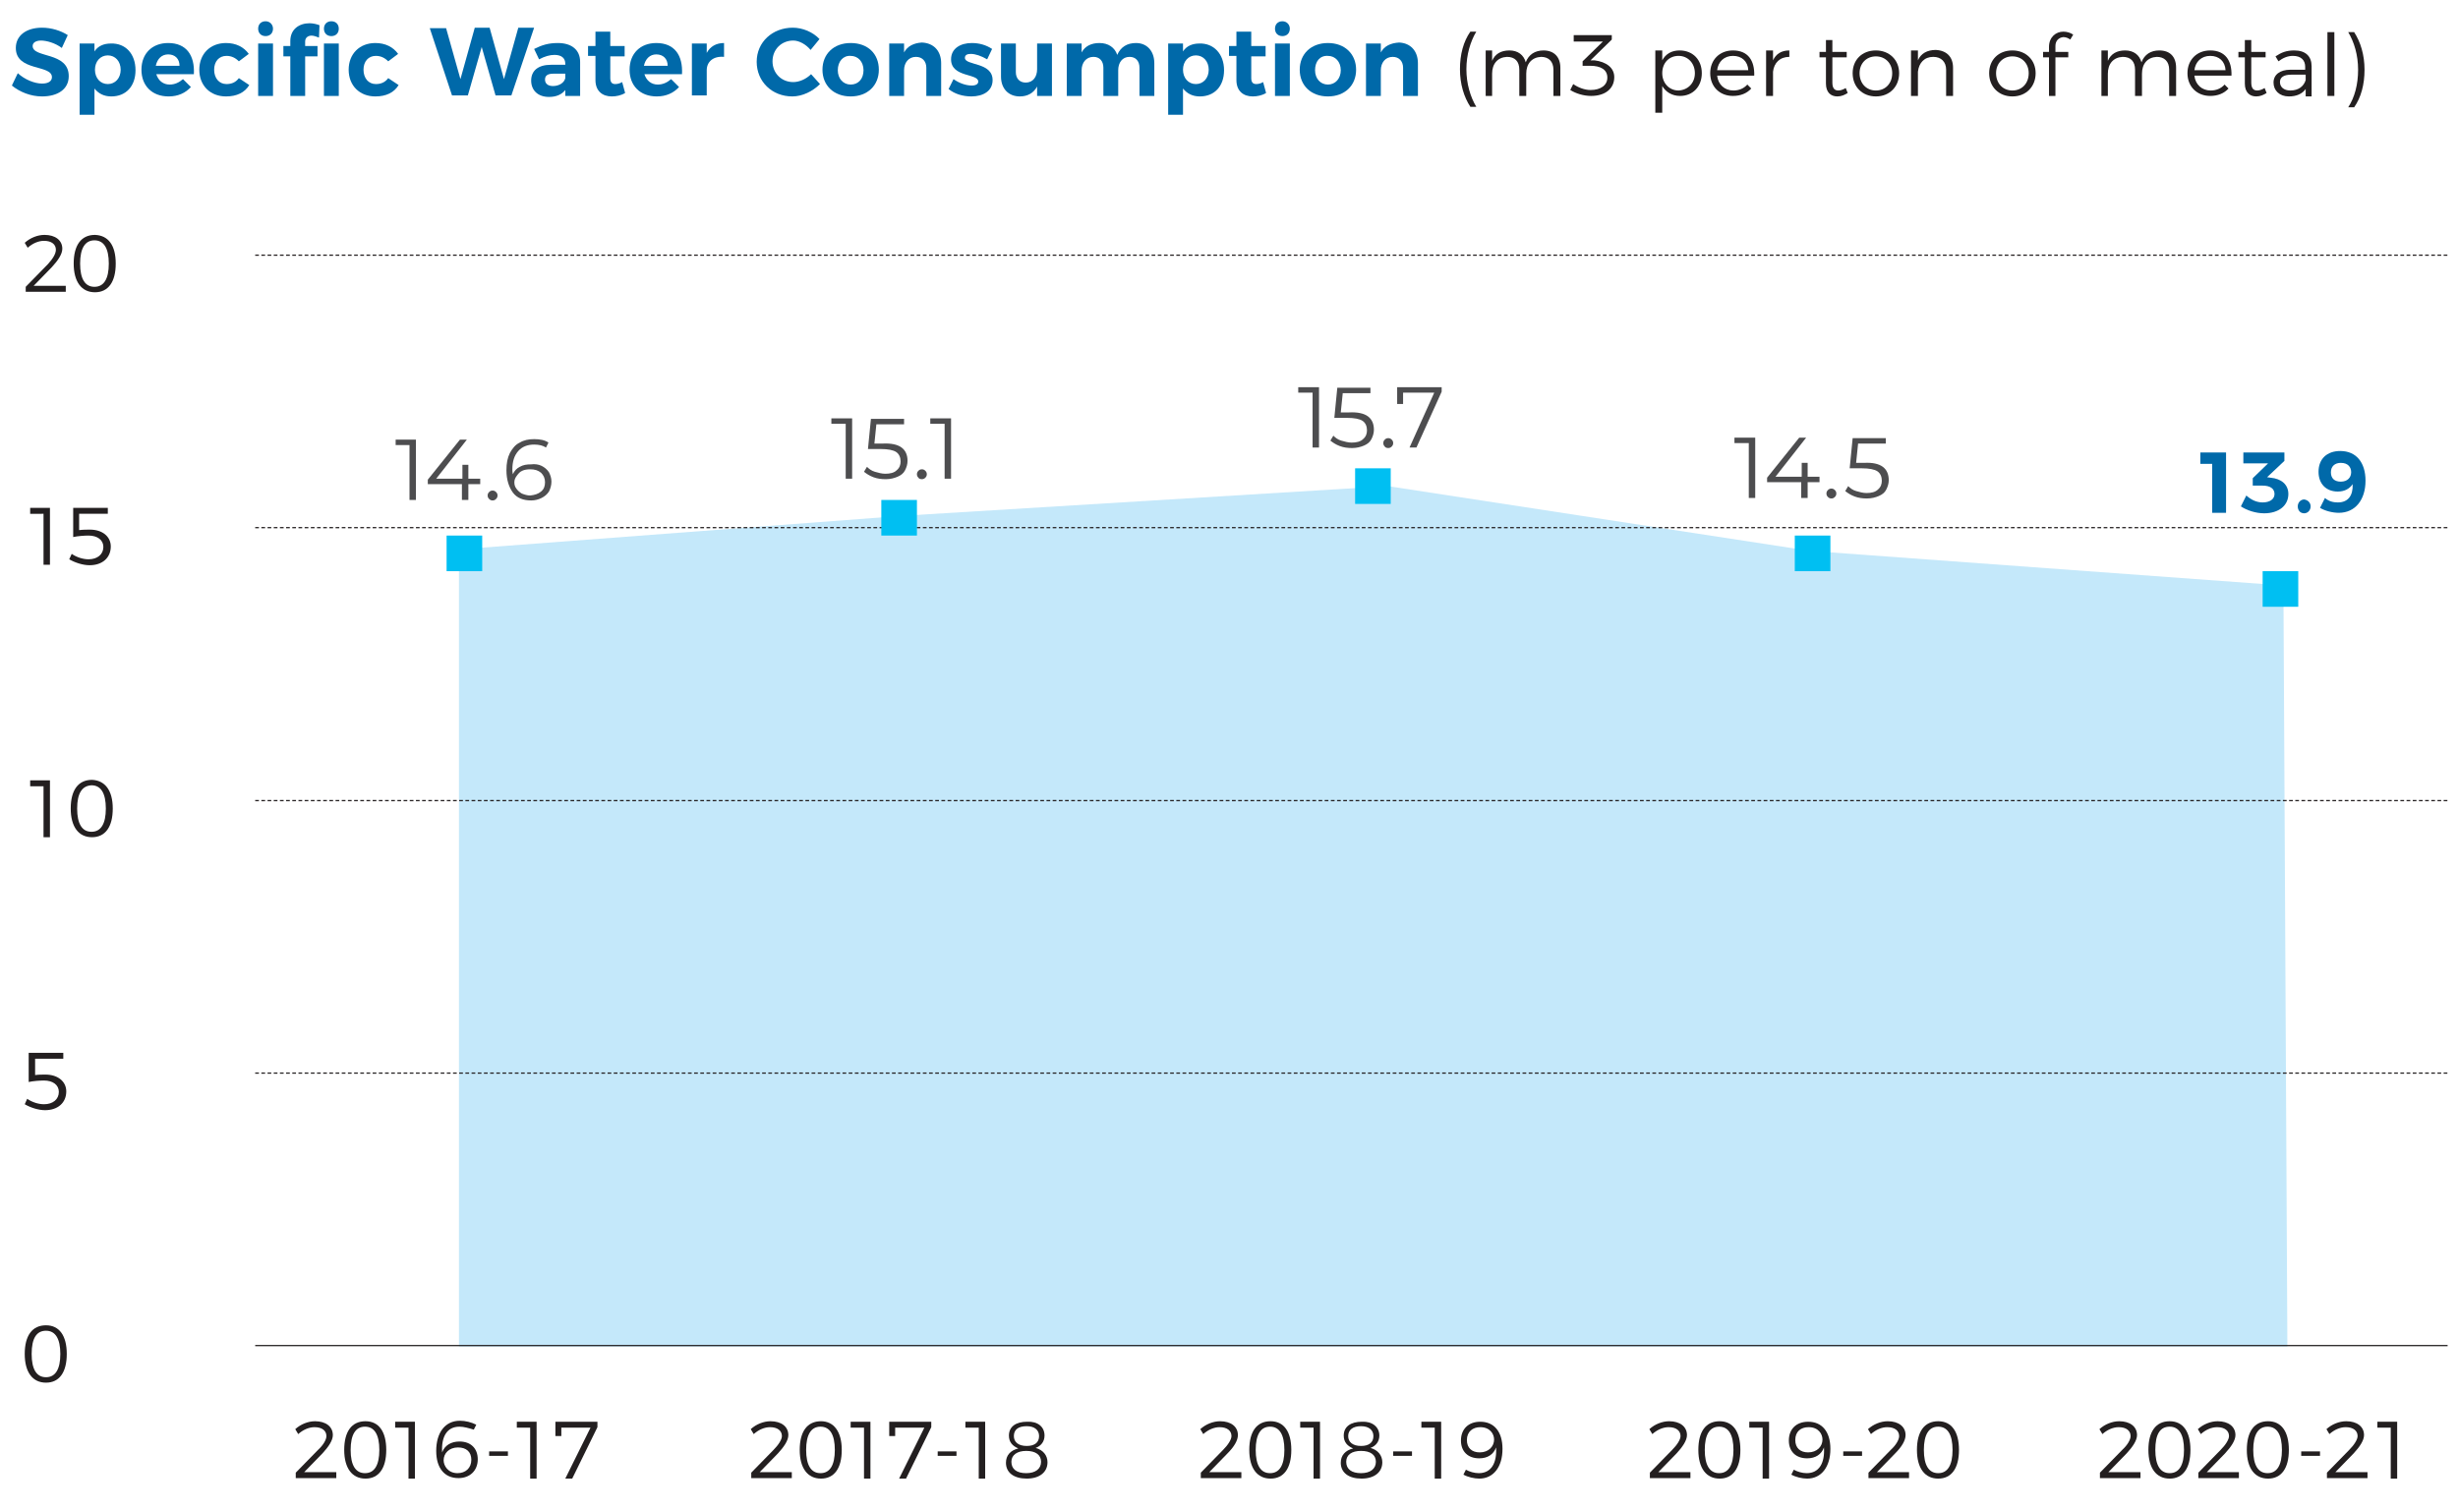 <?xml version="1.0" encoding="utf-8"?>
<!-- Generator: Adobe Illustrator 24.0.1, SVG Export Plug-In . SVG Version: 6.00 Build 0)  -->
<svg version="1.1" id="Layer_1" xmlns="http://www.w3.org/2000/svg" xmlns:xlink="http://www.w3.org/1999/xlink" x="0px" y="0px"
	 viewBox="0 0 497 305.8" style="enable-background:new 0 0 497 305.8;" xml:space="preserve">
<style type="text/css">
	.st0{fill:#C4E8FA;}
	.st1{fill:#0069A9;}
	.st2{fill:#231F20;}
	.st3{fill:none;stroke:#231F20;stroke-width:0.25;}
	.st4{fill:none;stroke:#231F20;stroke-width:0.25;stroke-dasharray:0.75,0.5;}
	.st5{fill:#00BFF2;}
	.st6{fill:#4D4D4F;}
</style>
<g>
	<polygon class="st0" points="92.8,272.3 92.8,111.1 182.5,104.3 280.6,98.3 366,111.4 461.7,118.4 462.5,272.3 	"/>
	<g>
		<path class="st1" d="M8.3,8.2c-1,0-1.7,0.4-1.7,1.1c0,2.5,7.3,1.1,7.3,6.1c0,2.7-2.3,4.1-5.4,4.1c-2.3,0-4.5-0.9-6.1-2.2l1.2-2.5
			c1.4,1.3,3.4,2.1,4.9,2.1c1.3,0,2-0.5,2-1.3c0-2.6-7.3-1.1-7.3-5.9c0-2.5,2.1-4.1,5.3-4.1c1.9,0,3.8,0.6,5.2,1.5l-1.2,2.6
			C11.2,8.7,9.4,8.2,8.3,8.2z"/>
		<path class="st1" d="M27.4,14.2c0,3.2-1.9,5.3-4.9,5.3c-1.5,0-2.6-0.6-3.4-1.6v5.3h-3V8.8h3v1.6c0.7-1.1,1.9-1.6,3.3-1.6
			C25.4,8.7,27.4,10.9,27.4,14.2z M24.4,14.1c0-1.7-1.1-2.9-2.6-2.9s-2.6,1.2-2.6,2.9c0,1.7,1.1,2.9,2.6,2.9S24.4,15.8,24.4,14.1z"
			/>
		<path class="st1" d="M39.2,15h-7.6c0.4,1.3,1.4,2.1,2.7,2.1c1,0,1.9-0.4,2.7-1.1l1.6,1.6c-1.1,1.2-2.6,1.9-4.5,1.9
			c-3.4,0-5.5-2.2-5.5-5.4c0-3.3,2.2-5.4,5.4-5.4C37.7,8.7,39.4,11.2,39.2,15z M36.3,13.3c0-1.4-0.9-2.3-2.3-2.3
			c-1.3,0-2.2,0.9-2.5,2.3H36.3z"/>
		<path class="st1" d="M45.8,11.3c-1.5,0-2.5,1.1-2.5,2.8c0,1.7,1,2.9,2.5,2.9c1.1,0,1.9-0.4,2.5-1.2l2.1,1.4
			c-0.9,1.5-2.5,2.3-4.7,2.3c-3.2,0-5.4-2.2-5.4-5.4c0-3.2,2.2-5.4,5.4-5.4c2,0,3.6,0.8,4.6,2.2l-2,1.5
			C47.6,11.7,46.8,11.3,45.8,11.3z"/>
		<path class="st1" d="M55.2,8.8v10.6h-3V8.8H55.2z M55.2,5.8c0,0.9-0.6,1.5-1.5,1.5c-0.9,0-1.5-0.6-1.5-1.5c0-0.9,0.6-1.5,1.5-1.5
			C54.6,4.3,55.2,5,55.2,5.8z"/>
		<path class="st1" d="M62.6,4.7c0.7,0,1.5,0.2,2,0.4l-0.1,2.5C64,7.4,63.4,7.2,63,7.2c-0.7,0-1.3,0.4-1.3,1.2v0.9h2.5v2.1h-2.5v8
			h-3v-8h-1.4V9.3h1.4v-1C58.7,5.9,60.5,4.7,62.6,4.7z M68.5,8.8v10.6h-3V8.8H68.5z M65.5,5.8c0-0.9,0.6-1.5,1.5-1.5
			s1.5,0.6,1.5,1.5c0,0.9-0.6,1.5-1.5,1.5S65.5,6.7,65.5,5.8z"/>
		<path class="st1" d="M76,11.3c-1.5,0-2.5,1.1-2.5,2.8c0,1.7,1,2.9,2.5,2.9c1.1,0,1.9-0.4,2.5-1.2l2.1,1.4
			c-0.9,1.5-2.5,2.3-4.7,2.3c-3.2,0-5.4-2.2-5.4-5.4c0-3.2,2.2-5.4,5.4-5.4c2,0,3.6,0.8,4.6,2.2l-2,1.5C77.8,11.7,77,11.3,76,11.3z"
			/>
		<path class="st1" d="M90.2,5.7L93.1,16l2.9-10.4h3l2.9,10.4l2.9-10.4h3.2l-4.6,13.7h-3.2l-2.8-9.8l-2.8,9.8h-3.2L86.9,5.7H90.2z"
			/>
		<path class="st1" d="M114.3,19.4v-1.2c-0.7,0.9-1.8,1.4-3.3,1.4c-2.3,0-3.6-1.4-3.6-3.3c0-2,1.4-3.2,4-3.2h2.9v-0.2
			c0-1.1-0.7-1.8-2.2-1.8c-0.9,0-2,0.3-3.1,0.9L108,9.9c1.6-0.8,2.9-1.2,4.8-1.2c2.8,0,4.5,1.4,4.5,3.8l0,6.9H114.3z M114.3,15.8
			v-0.9h-2.4c-1.2,0-1.7,0.4-1.7,1.2c0,0.8,0.6,1.3,1.6,1.3C113.1,17.4,114.1,16.7,114.3,15.8z"/>
		<path class="st1" d="M126.4,18.8c-0.8,0.5-1.8,0.7-2.7,0.7c-1.9,0-3.3-1.1-3.3-3.3v-4.9h-1.5V9.3h1.5V6.4h3v2.9h2.9v2.1h-2.9v4.4
			c0,0.9,0.4,1.2,1,1.2c0.4,0,0.9-0.1,1.4-0.4L126.4,18.8z"/>
		<path class="st1" d="M137.9,15h-7.6c0.4,1.3,1.4,2.1,2.7,2.1c1,0,1.9-0.4,2.7-1.1l1.6,1.6c-1.1,1.2-2.6,1.9-4.5,1.9
			c-3.4,0-5.5-2.2-5.5-5.4c0-3.3,2.2-5.4,5.4-5.4C136.4,8.7,138.1,11.2,137.9,15z M135,13.3c0-1.4-0.9-2.3-2.3-2.3
			c-1.3,0-2.2,0.9-2.5,2.3H135z"/>
		<path class="st1" d="M146.4,8.7v2.8c-2.2-0.2-3.5,1-3.5,2.7v5.1h-3V8.8h3v1.9C143.6,9.4,144.8,8.7,146.4,8.7z"/>
		<path class="st1" d="M160.4,8.2c-2.4,0-4.2,1.8-4.2,4.2s1.8,4.2,4.2,4.2c1.2,0,2.6-0.6,3.6-1.6l1.8,2c-1.5,1.5-3.6,2.5-5.6,2.5
			c-4.1,0-7.2-3-7.2-7c0-4,3.2-6.9,7.3-6.9c2,0,4.1,0.9,5.4,2.3l-1.8,2.2C163,9,161.6,8.2,160.4,8.2z"/>
		<path class="st1" d="M177.7,14.1c0,3.2-2.3,5.4-5.7,5.4c-3.4,0-5.7-2.2-5.7-5.4c0-3.2,2.3-5.4,5.7-5.4
			C175.5,8.7,177.7,10.9,177.7,14.1z M169.4,14.2c0,1.7,1.1,2.9,2.6,2.9c1.6,0,2.6-1.2,2.6-2.9c0-1.7-1.1-2.9-2.6-2.9
			C170.5,11.2,169.4,12.4,169.4,14.2z"/>
		<path class="st1" d="M190.3,12.8v6.6h-3v-5.7c0-1.3-0.8-2.2-2.1-2.2c-1.5,0-2.4,1.2-2.4,2.7v5.2h-3V8.8h3v1.8c0.7-1.3,2-1.9,3.6-2
			C188.8,8.7,190.3,10.3,190.3,12.8z"/>
		<path class="st1" d="M196.3,10.9c-0.7,0-1.2,0.2-1.2,0.8c0,1.6,5.6,0.8,5.6,4.5c0,2.2-1.9,3.3-4.3,3.3c-1.7,0-3.4-0.5-4.6-1.5l1-2
			c1.1,0.8,2.5,1.3,3.7,1.3c0.8,0,1.3-0.3,1.3-0.8c0-1.7-5.5-0.8-5.5-4.5c0-2.2,1.9-3.3,4.2-3.3c1.5,0,2.9,0.4,4.1,1.2l-1,2.1
			C198.4,11.3,197.2,10.9,196.3,10.9z"/>
		<path class="st1" d="M212.7,8.8v10.6h-3v-1.9c-0.7,1.3-1.9,2-3.5,2c-2.3,0-3.8-1.6-3.8-4V8.8h3v5.8c0,1.3,0.8,2.1,2,2.1
			c1.5,0,2.3-1.2,2.3-2.7V8.8H212.7z"/>
		<path class="st1" d="M233.4,12.8v6.6h-3v-5.7c0-1.4-0.8-2.2-2-2.2c-1.5,0-2.3,1.2-2.3,2.7v5.2h-3v-5.7c0-1.4-0.8-2.2-2-2.2
			c-1.5,0-2.4,1.2-2.4,2.7v5.2h-3V8.8h3v1.8c0.7-1.3,2-1.9,3.6-1.9c1.8,0,3.1,0.9,3.6,2.4c0.7-1.6,2-2.4,3.8-2.4
			C231.9,8.7,233.4,10.3,233.4,12.8z"/>
		<path class="st1" d="M247.5,14.2c0,3.2-1.9,5.3-4.9,5.3c-1.5,0-2.6-0.6-3.4-1.6v5.3h-3V8.8h3v1.6c0.7-1.1,1.9-1.6,3.3-1.6
			C245.4,8.7,247.5,10.9,247.5,14.2z M244.4,14.1c0-1.7-1.1-2.9-2.6-2.9s-2.6,1.2-2.6,2.9c0,1.7,1.1,2.9,2.6,2.9
			S244.4,15.8,244.4,14.1z"/>
		<path class="st1" d="M256,18.8c-0.8,0.5-1.8,0.7-2.7,0.7c-1.9,0-3.3-1.1-3.3-3.3v-4.9h-1.5V9.3h1.5V6.4h3v2.9h2.9v2.1h-2.9v4.4
			c0,0.9,0.4,1.2,1,1.2c0.4,0,0.9-0.1,1.4-0.4L256,18.8z"/>
		<path class="st1" d="M260.8,8.8v10.6h-3V8.8H260.8z M260.8,5.8c0,0.9-0.6,1.5-1.5,1.5s-1.5-0.6-1.5-1.5c0-0.9,0.6-1.5,1.5-1.5
			S260.8,5,260.8,5.8z"/>
		<path class="st1" d="M274.2,14.1c0,3.2-2.3,5.4-5.7,5.4c-3.4,0-5.7-2.2-5.7-5.4c0-3.2,2.3-5.4,5.7-5.4
			C271.9,8.7,274.2,10.9,274.2,14.1z M265.9,14.2c0,1.7,1.1,2.9,2.6,2.9c1.5,0,2.6-1.2,2.6-2.9c0-1.7-1.1-2.9-2.6-2.9
			C266.9,11.2,265.9,12.4,265.9,14.2z"/>
		<path class="st1" d="M286.7,12.8v6.6h-3v-5.7c0-1.3-0.8-2.2-2.1-2.2c-1.5,0-2.4,1.2-2.4,2.7v5.2h-3V8.8h3v1.8c0.7-1.3,2-1.9,3.7-2
			C285.2,8.7,286.7,10.3,286.7,12.8z"/>
	</g>
	<g>
		<path class="st2" d="M296.5,14c0,2.9,0.8,5.6,2,7.6h-1.2c-1.3-2-2.1-4.6-2.1-7.6s0.7-5.6,2.1-7.6h1.2
			C297.3,8.4,296.5,11.1,296.5,14z"/>
		<path class="st2" d="M315.5,13.7v5.7h-1.4v-5.3c0-1.7-1-2.6-2.5-2.6c-1.9,0.1-3,1.4-3,3.4v4.5h-1.4v-5.3c0-1.7-0.9-2.6-2.5-2.6
			c-1.9,0.1-3,1.4-3,3.4v4.5h-1.3v-9.2h1.3v2.1c0.6-1.4,1.8-2.1,3.5-2.1c1.7,0,2.9,0.9,3.3,2.4c0.6-1.6,1.9-2.4,3.6-2.4
			C314.2,10.2,315.5,11.5,315.5,13.7z"/>
		<path class="st2" d="M326.4,15.6c0,2.3-1.8,3.8-4.7,3.8c-1.5,0-3.1-0.5-4.2-1.2l0.6-1.2c1,0.7,2.3,1.2,3.5,1.2
			c2.1,0,3.4-1,3.4-2.5c0-1.6-1.3-2.4-3.5-2.4H320v-0.9l4.1-4h-5.9l0-1.3h7.7v0.9l-4.3,4.2l0.8,0C324.8,12.5,326.4,13.7,326.4,15.6z
			"/>
		<path class="st2" d="M344.1,14.8c0,2.7-1.8,4.6-4.4,4.6c-1.6,0-2.9-0.8-3.6-2v5.4h-1.4V10.2h1.4v2c0.7-1.3,1.9-2,3.5-2
			C342.3,10.2,344.1,12.1,344.1,14.8z M342.7,14.8c0-2-1.4-3.5-3.3-3.5c-1.9,0-3.3,1.4-3.3,3.5c0,2,1.4,3.5,3.3,3.5
			C341.3,18.2,342.7,16.8,342.7,14.8z"/>
		<path class="st2" d="M354.7,15.3h-7.5c0.2,1.8,1.5,3,3.3,3c1.1,0,2.1-0.4,2.8-1.2l0.8,0.8c-0.9,1-2.2,1.5-3.7,1.5
			c-2.7,0-4.6-1.9-4.6-4.6s1.9-4.6,4.6-4.6C353.4,10.2,354.8,12.2,354.7,15.3z M353.5,14.2c-0.1-1.8-1.3-2.9-3.1-2.9
			c-1.8,0-3,1.2-3.2,2.9H353.5z"/>
		<path class="st2" d="M361.8,10.2v1.3c-1.9,0-3.1,1.2-3.3,3v4.9h-1.4v-9.2h1.4v2C359.1,10.9,360.2,10.2,361.8,10.2z"/>
		<path class="st2" d="M373.6,18.8c-0.6,0.4-1.3,0.7-2.1,0.7c-1.3,0-2.3-0.8-2.3-2.6v-5.3h-1.3v-1.1h1.3V8.1h1.3v2.4h2.9v1.1h-2.9
			v5.1c0,1.1,0.4,1.6,1.2,1.6c0.5,0,1-0.2,1.5-0.5L373.6,18.8z"/>
		<path class="st2" d="M384,14.8c0,2.7-1.9,4.7-4.7,4.7c-2.7,0-4.7-1.9-4.7-4.7c0-2.7,1.9-4.6,4.7-4.6C382,10.2,384,12.1,384,14.8z
			 M376,14.8c0,2.1,1.4,3.5,3.3,3.5c1.9,0,3.3-1.4,3.3-3.5c0-2-1.4-3.4-3.3-3.4C377.4,11.4,376,12.8,376,14.8z"/>
		<path class="st2" d="M394.9,13.7v5.7h-1.4v-5.3c0-1.6-1-2.6-2.6-2.6c-1.8,0-2.9,1.2-3.1,3v4.9h-1.4v-9.2h1.4v2
			c0.6-1.4,1.9-2.1,3.6-2.1C393.6,10.2,394.9,11.5,394.9,13.7z"/>
		<path class="st2" d="M411.6,14.8c0,2.7-1.9,4.7-4.7,4.7c-2.7,0-4.7-1.9-4.7-4.7c0-2.7,1.9-4.6,4.7-4.6
			C409.6,10.2,411.6,12.1,411.6,14.8z M403.6,14.8c0,2.1,1.4,3.5,3.3,3.5c1.9,0,3.3-1.4,3.3-3.5c0-2-1.4-3.4-3.3-3.4
			C405,11.4,403.6,12.8,403.6,14.8z"/>
		<path class="st2" d="M415.6,9.3v1.2h2.6v1.1h-2.6v7.8h-1.3v-7.8h-1.2v-1.1h1.2v-1c0-2,1.4-3.1,2.9-3.1c0.7,0,1.4,0.2,2,0.6l-0.6,1
			c-0.4-0.3-0.9-0.5-1.4-0.5C416.3,7.6,415.6,8.2,415.6,9.3z"/>
		<path class="st2" d="M440,13.7v5.7h-1.4v-5.3c0-1.7-1-2.6-2.5-2.6c-1.9,0.1-3,1.4-3,3.4v4.5h-1.4v-5.3c0-1.7-0.9-2.6-2.5-2.6
			c-1.9,0.1-3,1.4-3,3.4v4.5h-1.3v-9.2h1.3v2.1c0.6-1.4,1.8-2.1,3.5-2.1c1.7,0,2.9,0.9,3.3,2.4c0.6-1.6,1.9-2.4,3.6-2.4
			C438.8,10.2,440,11.5,440,13.7z"/>
		<path class="st2" d="M451.2,15.3h-7.5c0.2,1.8,1.5,3,3.3,3c1.1,0,2.1-0.4,2.8-1.2l0.8,0.8c-0.9,1-2.2,1.5-3.7,1.5
			c-2.7,0-4.6-1.9-4.6-4.6s1.9-4.6,4.6-4.6C449.9,10.2,451.3,12.2,451.2,15.3z M450,14.2c-0.1-1.8-1.3-2.9-3.1-2.9
			c-1.8,0-3,1.2-3.2,2.9H450z"/>
		<path class="st2" d="M458.3,18.8c-0.6,0.4-1.3,0.7-2.1,0.7c-1.3,0-2.3-0.8-2.3-2.6v-5.3h-1.3v-1.1h1.3V8.1h1.3v2.4h2.9v1.1h-2.9
			v5.1c0,1.1,0.4,1.6,1.2,1.6c0.5,0,1-0.2,1.5-0.5L458.3,18.8z"/>
		<path class="st2" d="M466.2,19.4V18c-0.7,1-1.9,1.5-3.4,1.5c-1.9,0-3.1-1.2-3.1-2.8c0-1.6,1.3-2.6,3.4-2.6h3v-0.6
			c0-1.3-0.8-2.2-2.5-2.2c-1,0-2,0.4-2.9,1.1l-0.6-1c1.2-0.8,2.2-1.2,3.8-1.2c2.3,0,3.5,1.2,3.5,3.2l0,6.1H466.2z M466.2,16.2v-1.1
			h-2.9c-1.5,0-2.3,0.5-2.3,1.5c0,1,0.8,1.7,2.1,1.7C464.7,18.3,465.8,17.5,466.2,16.2z"/>
		<path class="st2" d="M472,6.5v12.9h-1.4V6.5H472z"/>
		<path class="st2" d="M476,6.5c1.3,2,2.1,4.6,2.1,7.6s-0.7,5.6-2.1,7.6h-1.2c1.3-2,2-4.6,2-7.6s-0.8-5.6-2-7.6H476z"/>
	</g>
	<g>
		<path class="st2" d="M430.8,290.4c0-1.1-0.9-1.8-2.4-1.8c-1.1,0-2.3,0.5-3.3,1.4l-0.6-1c1.1-1,2.6-1.6,4-1.6
			c2.2,0,3.6,1.1,3.6,2.8c0,1.1-0.9,2.4-2.1,3.7l-3.7,3.8h6.5v1.2h-8.2v-1.1l4.5-4.6C430.2,292.2,430.8,291.1,430.8,290.4z"/>
		<path class="st2" d="M442.9,293.2c0,3.7-1.5,5.8-4.2,5.8c-2.7,0-4.3-2.1-4.3-5.8c0-3.7,1.5-5.8,4.3-5.8
			C441.4,287.4,442.9,289.5,442.9,293.2z M435.8,293.2c0,3.1,1,4.7,2.9,4.7c1.9,0,2.9-1.6,2.9-4.7s-1-4.7-2.9-4.7
			C436.7,288.5,435.8,290.1,435.8,293.2z"/>
		<path class="st2" d="M450.7,290.4c0-1.1-0.9-1.8-2.4-1.8c-1.1,0-2.3,0.5-3.3,1.4l-0.6-1c1.1-1,2.6-1.6,4-1.6
			c2.2,0,3.6,1.1,3.6,2.8c0,1.1-0.9,2.4-2.1,3.7l-3.7,3.8h6.5v1.2h-8.2v-1.1l4.5-4.6C450,292.2,450.7,291.1,450.7,290.4z"/>
		<path class="st2" d="M462.8,293.2c0,3.7-1.5,5.8-4.2,5.8c-2.7,0-4.3-2.1-4.3-5.8c0-3.7,1.5-5.8,4.3-5.8
			C461.3,287.4,462.8,289.5,462.8,293.2z M455.6,293.2c0,3.1,1,4.7,2.9,4.7c1.9,0,2.9-1.6,2.9-4.7s-1-4.7-2.9-4.7
			C456.6,288.5,455.6,290.1,455.6,293.2z"/>
		<path class="st2" d="M469.1,293.5v0.9h-3.8v-0.9H469.1z"/>
		<path class="st2" d="M476.7,290.4c0-1.1-0.9-1.8-2.4-1.8c-1.1,0-2.3,0.5-3.3,1.4l-0.6-1c1.1-1,2.6-1.6,4-1.6
			c2.2,0,3.6,1.1,3.6,2.8c0,1.1-0.9,2.4-2.1,3.7l-3.7,3.8h6.5v1.2h-8.2v-1.1l4.5-4.6C476,292.2,476.7,291.1,476.7,290.4z"/>
		<path class="st2" d="M484.7,287.5v11.5h-1.3v-10.3h-2.7v-1.2H484.7z"/>
	</g>
	<g>
		<path class="st2" d="M339.8,290.4c0-1.1-0.9-1.8-2.4-1.8c-1.1,0-2.3,0.5-3.3,1.4l-0.6-1c1.1-1,2.6-1.6,4-1.6
			c2.2,0,3.6,1.1,3.6,2.8c0,1.1-0.9,2.4-2.1,3.7l-3.7,3.8h6.5v1.2h-8.2v-1.1l4.5-4.6C339.1,292.2,339.8,291.1,339.8,290.4z"/>
		<path class="st2" d="M351.9,293.2c0,3.7-1.5,5.8-4.2,5.8c-2.7,0-4.3-2.1-4.3-5.8c0-3.7,1.5-5.8,4.3-5.8
			C350.4,287.4,351.9,289.5,351.9,293.2z M344.7,293.2c0,3.1,1,4.7,2.9,4.7c1.9,0,2.9-1.6,2.9-4.7s-1-4.7-2.9-4.7
			C345.7,288.5,344.7,290.1,344.7,293.2z"/>
		<path class="st2" d="M357.7,287.5v11.5h-1.3v-10.3h-2.7v-1.2H357.7z"/>
		<path class="st2" d="M365.3,297.9c2.5,0,3.7-2,3.5-5.2c-0.5,1.4-1.7,2.2-3.4,2.2c-2.3,0-3.7-1.4-3.7-3.6c0-2.3,1.5-3.8,3.9-3.8
			c2.8,0,4.5,2,4.5,5.5c0,3.6-1.8,6-4.7,6c-1,0-2.3-0.3-3.2-0.8l0.5-1C363.4,297.6,364.4,297.9,365.3,297.9z M363,291.2
			c0,1.6,1,2.5,2.6,2.5c1.8,0,2.9-1.2,2.9-2.6c0-1.1-0.8-2.5-2.8-2.5C364.1,288.6,363,289.5,363,291.2z"/>
		<path class="st2" d="M376.5,293.5v0.9h-3.8v-0.9H376.5z"/>
		<path class="st2" d="M384,290.4c0-1.1-0.9-1.8-2.4-1.8c-1.1,0-2.3,0.5-3.3,1.4l-0.6-1c1.1-1,2.6-1.6,4-1.6c2.2,0,3.6,1.1,3.6,2.8
			c0,1.1-0.8,2.4-2.1,3.7l-3.7,3.8h6.5v1.2h-8.2v-1.1l4.5-4.6C383.4,292.2,384,291.1,384,290.4z"/>
		<path class="st2" d="M396.1,293.2c0,3.7-1.5,5.8-4.2,5.8c-2.7,0-4.3-2.1-4.3-5.8c0-3.7,1.5-5.8,4.3-5.8
			C394.6,287.4,396.1,289.5,396.1,293.2z M389,293.2c0,3.1,1,4.7,2.9,4.7c1.9,0,2.9-1.6,2.9-4.7s-1-4.7-2.9-4.7
			C390,288.5,389,290.1,389,293.2z"/>
	</g>
	<g>
		<path class="st2" d="M249,290.4c0-1.1-0.9-1.8-2.4-1.8c-1.1,0-2.3,0.5-3.3,1.4l-0.6-1c1.1-1,2.6-1.6,4-1.6c2.2,0,3.6,1.1,3.6,2.8
			c0,1.1-0.8,2.4-2.1,3.7l-3.7,3.8h6.5v1.2h-8.2v-1.1l4.5-4.6C248.3,292.2,249,291.1,249,290.4z"/>
		<path class="st2" d="M261.1,293.2c0,3.7-1.5,5.8-4.2,5.8c-2.7,0-4.3-2.1-4.3-5.8c0-3.7,1.5-5.8,4.3-5.8
			C259.6,287.4,261.1,289.5,261.1,293.2z M253.9,293.2c0,3.1,1,4.7,2.9,4.7c1.9,0,2.9-1.6,2.9-4.7s-1-4.7-2.9-4.7
			C254.9,288.5,253.9,290.1,253.9,293.2z"/>
		<path class="st2" d="M266.9,287.5v11.5h-1.3v-10.3h-2.7v-1.2H266.9z"/>
		<path class="st2" d="M278.9,290.3c0,1.2-0.7,2.1-1.8,2.5c1.5,0.4,2.4,1.5,2.4,2.9c0,2-1.6,3.3-4.2,3.3s-4.2-1.2-4.2-3.2
			c0-1.5,0.9-2.5,2.5-2.9c-1.2-0.5-1.9-1.3-1.9-2.6c0-1.8,1.4-2.8,3.7-2.8C277.4,287.4,278.9,288.5,278.9,290.3z M272.2,295.6
			c0,1.5,1.1,2.3,3,2.3c1.9,0,3-0.9,3-2.3c0-1.4-1.1-2.2-3-2.2C273.3,293.4,272.2,294.2,272.2,295.6z M272.6,290.4
			c0,1.2,0.9,2,2.6,2c1.6,0,2.5-0.7,2.5-2c0-1.2-0.9-2-2.5-2C273.6,288.4,272.6,289.1,272.6,290.4z"/>
		<path class="st2" d="M285.5,293.5v0.9h-3.8v-0.9H285.5z"/>
		<path class="st2" d="M291.4,287.5v11.5h-1.3v-10.3h-2.7v-1.2H291.4z"/>
		<path class="st2" d="M299,297.9c2.5,0,3.7-2,3.5-5.2c-0.5,1.4-1.7,2.2-3.4,2.2c-2.3,0-3.7-1.4-3.7-3.6c0-2.3,1.5-3.8,3.9-3.8
			c2.8,0,4.5,2,4.5,5.5c0,3.6-1.8,6-4.7,6c-1,0-2.3-0.3-3.2-0.8l0.5-1C297.1,297.6,298.1,297.9,299,297.9z M296.6,291.2
			c0,1.6,1,2.5,2.6,2.5c1.8,0,2.9-1.2,2.9-2.6c0-1.1-0.8-2.5-2.8-2.5C297.8,288.6,296.6,289.5,296.6,291.2z"/>
	</g>
	<g>
		<path class="st2" d="M158.1,290.4c0-1.1-0.9-1.8-2.4-1.8c-1.1,0-2.3,0.5-3.3,1.4l-0.6-1c1.1-1,2.6-1.6,4-1.6
			c2.2,0,3.6,1.1,3.6,2.8c0,1.1-0.9,2.4-2.1,3.7l-3.7,3.8h6.5v1.2h-8.2v-1.1l4.5-4.6C157.4,292.2,158.1,291.1,158.1,290.4z"/>
		<path class="st2" d="M170.2,293.2c0,3.7-1.5,5.8-4.2,5.8c-2.7,0-4.3-2.1-4.3-5.8c0-3.7,1.5-5.8,4.3-5.8
			C168.6,287.4,170.2,289.5,170.2,293.2z M163,293.2c0,3.1,1,4.7,2.9,4.7c1.9,0,2.9-1.6,2.9-4.7s-1-4.7-2.9-4.7
			C164,288.5,163,290.1,163,293.2z"/>
		<path class="st2" d="M176,287.5v11.5h-1.3v-10.3H172v-1.2H176z"/>
		<path class="st2" d="M188.3,287.5v1.1l-5.1,10.4h-1.4l5.1-10.3H181v1.7h-1.2v-2.9H188.3z"/>
		<path class="st2" d="M193.4,293.5v0.9h-3.8v-0.9H193.4z"/>
		<path class="st2" d="M199.2,287.5v11.5h-1.3v-10.3h-2.7v-1.2H199.2z"/>
		<path class="st2" d="M211.2,290.3c0,1.2-0.7,2.1-1.8,2.5c1.5,0.4,2.4,1.5,2.4,2.9c0,2-1.6,3.3-4.2,3.3c-2.6,0-4.2-1.2-4.2-3.2
			c0-1.5,0.9-2.5,2.5-2.9c-1.2-0.5-1.9-1.3-1.9-2.6c0-1.8,1.4-2.8,3.7-2.8C209.8,287.4,211.2,288.5,211.2,290.3z M204.5,295.6
			c0,1.5,1.1,2.3,3,2.3c1.9,0,3-0.9,3-2.3c0-1.4-1.1-2.2-3-2.2C205.7,293.4,204.5,294.2,204.5,295.6z M205,290.4c0,1.2,0.9,2,2.6,2
			c1.6,0,2.5-0.7,2.5-2c0-1.2-0.9-2-2.5-2C205.9,288.4,205,289.1,205,290.4z"/>
	</g>
	<g>
		<path class="st2" d="M66,290.4c0-1.1-0.9-1.8-2.4-1.8c-1.1,0-2.3,0.5-3.3,1.4l-0.6-1c1.1-1,2.6-1.6,4-1.6c2.2,0,3.6,1.1,3.6,2.8
			c0,1.1-0.9,2.4-2.1,3.7l-3.7,3.8h6.5v1.2h-8.2v-1.1l4.5-4.6C65.4,292.2,66,291.1,66,290.4z"/>
		<path class="st2" d="M78.1,293.2c0,3.7-1.5,5.8-4.2,5.8c-2.7,0-4.3-2.1-4.3-5.8c0-3.7,1.5-5.8,4.3-5.8
			C76.6,287.4,78.1,289.5,78.1,293.2z M70.9,293.2c0,3.1,1,4.7,2.9,4.7c1.9,0,2.9-1.6,2.9-4.7s-1-4.7-2.9-4.7
			C71.9,288.5,70.9,290.1,70.9,293.2z"/>
		<path class="st2" d="M83.9,287.5v11.5h-1.3v-10.3h-2.7v-1.2H83.9z"/>
		<path class="st2" d="M92.9,288.5c-2.5,0-3.7,2-3.5,5.2c0.5-1.4,1.8-2.2,3.5-2.2c2.3,0,3.7,1.4,3.7,3.6c0,2.3-1.6,3.8-3.9,3.8
			c-2.8,0-4.5-2-4.5-5.5c0-3.7,1.8-6.1,4.8-6.1c1.1,0,2.3,0.3,3.3,0.8l-0.5,1C94.8,288.8,93.8,288.5,92.9,288.5z M89.7,295.3
			c0,1.1,0.9,2.6,2.8,2.6c1.6,0,2.8-1,2.8-2.7c0-1.6-1-2.5-2.7-2.5C90.8,292.7,89.7,293.9,89.7,295.3z"/>
		<path class="st2" d="M102.7,293.5v0.9h-3.8v-0.9H102.7z"/>
		<path class="st2" d="M108.5,287.5v11.5h-1.3v-10.3h-2.7v-1.2H108.5z"/>
		<path class="st2" d="M120.8,287.5v1.1l-5.1,10.4h-1.4l5.1-10.3h-5.9v1.7h-1.2v-2.9H120.8z"/>
	</g>
	<g>
		<path class="st2" d="M13.5,273.8c0,3.7-1.5,5.8-4.2,5.8c-2.7,0-4.3-2.1-4.3-5.8c0-3.7,1.5-5.8,4.3-5.8
			C12,268,13.5,270.1,13.5,273.8z M6.4,273.8c0,3.1,1,4.7,2.9,4.7c1.9,0,2.9-1.6,2.9-4.7c0-3.1-1-4.7-2.9-4.7
			C7.4,269.1,6.4,270.6,6.4,273.8z"/>
	</g>
	<g>
		<path class="st2" d="M9.2,217.3c2.5,0,4.2,1.4,4.2,3.4c0,2.3-1.7,3.8-4.3,3.8c-1.3,0-2.9-0.5-4.1-1.2l0.5-1.1
			c1,0.7,2.3,1.1,3.4,1.1c1.8,0,3-1,3-2.5c0-1.4-1.2-2.3-3-2.3c-0.8,0-2.2,0.1-3.1,0.3v-5.9h7v1.2H7.1v3.3
			C7.7,217.3,8.6,217.3,9.2,217.3z"/>
	</g>
	<g>
		<path class="st2" d="M10.1,157.8v11.5H8.8V159H6.1v-1.2H10.1z"/>
		<path class="st2" d="M22.8,163.5c0,3.7-1.5,5.8-4.2,5.8c-2.7,0-4.3-2.1-4.3-5.8c0-3.7,1.5-5.8,4.3-5.8
			C21.2,157.8,22.8,159.8,22.8,163.5z M15.6,163.5c0,3.1,1,4.7,2.9,4.7c1.9,0,2.9-1.6,2.9-4.7c0-3.1-1-4.7-2.9-4.7
			C16.6,158.9,15.6,160.4,15.6,163.5z"/>
	</g>
	<g>
		<path class="st2" d="M10.1,102.7v11.5H8.8v-10.3H6.1v-1.2H10.1z"/>
		<path class="st2" d="M18.2,107.1c2.5,0,4.2,1.4,4.2,3.4c0,2.3-1.7,3.8-4.3,3.8c-1.3,0-2.9-0.5-4.1-1.2l0.5-1.1
			c1,0.7,2.3,1.1,3.4,1.1c1.8,0,3-1,3-2.5c0-1.4-1.2-2.3-3-2.3c-0.8,0-2.2,0.1-3.1,0.3v-5.9h7v1.2h-5.8v3.3
			C16.8,107.1,17.7,107.1,18.2,107.1z"/>
	</g>
	<g>
		<path class="st2" d="M11.3,50.5c0-1.1-0.9-1.8-2.4-1.8c-1.1,0-2.3,0.5-3.3,1.4l-0.6-1c1.1-1,2.6-1.6,4-1.6c2.2,0,3.6,1.1,3.6,2.8
			c0,1.1-0.9,2.4-2.1,3.7l-3.7,3.8h6.5v1.2H5.2V58l4.5-4.6C10.7,52.3,11.3,51.3,11.3,50.5z"/>
		<path class="st2" d="M23.4,53.3c0,3.7-1.5,5.8-4.2,5.8c-2.7,0-4.3-2.1-4.3-5.8c0-3.7,1.5-5.8,4.3-5.8
			C21.9,47.6,23.4,49.6,23.4,53.3z M16.2,53.3c0,3.1,1,4.7,2.9,4.7c1.9,0,2.9-1.6,2.9-4.7c0-3.1-1-4.7-2.9-4.7
			C17.2,48.6,16.2,50.2,16.2,53.3z"/>
	</g>
	<line class="st3" x1="51.6" y1="272.1" x2="494.9" y2="272.1"/>
	<line class="st4" x1="51.6" y1="217" x2="494.9" y2="217"/>
	<line class="st4" x1="51.6" y1="161.9" x2="494.9" y2="161.9"/>
	<line class="st4" x1="51.6" y1="106.7" x2="494.9" y2="106.7"/>
	<line class="st4" x1="51.6" y1="51.6" x2="494.9" y2="51.6"/>
	<rect x="90.3" y="108.3" class="st5" width="7.2" height="7.2"/>
	<rect x="178.2" y="101.1" class="st5" width="7.2" height="7.2"/>
	<rect x="274" y="94.7" class="st5" width="7.2" height="7.2"/>
	<rect x="362.9" y="108.3" class="st5" width="7.2" height="7.2"/>
	<rect x="457.5" y="115.5" class="st5" width="7.2" height="7.2"/>
	<g>
		<path class="st6" d="M84.1,88.9v12.2h-1.3V90H80v-1.1H84.1z"/>
		<path class="st6" d="M97.1,97.9h-2.4v3.2h-1.3v-3.2h-6.9V97l6.5-8.1h1.4l-6.2,7.9h5.3v-2.8h1.2v2.8h2.4V97.9z"/>
		<path class="st6" d="M98.9,100.9c-0.2-0.2-0.3-0.4-0.3-0.7c0-0.3,0.1-0.5,0.3-0.7c0.2-0.2,0.4-0.3,0.7-0.3c0.3,0,0.5,0.1,0.7,0.3
			s0.3,0.4,0.3,0.7c0,0.3-0.1,0.5-0.3,0.7s-0.4,0.3-0.7,0.3C99.3,101.2,99.1,101.1,98.9,100.9z"/>
		<path class="st6" d="M109.5,94.2c0.6,0.3,1.1,0.7,1.5,1.3c0.3,0.6,0.5,1.2,0.5,1.9c0,0.7-0.2,1.4-0.5,2c-0.4,0.6-0.9,1-1.5,1.3
			c-0.6,0.3-1.3,0.5-2.1,0.5c-1.6,0-2.9-0.5-3.7-1.6s-1.3-2.6-1.3-4.5c0-1.4,0.2-2.5,0.7-3.5c0.5-0.9,1.1-1.7,2-2.1
			c0.8-0.5,1.8-0.7,2.9-0.7c1.2,0,2.2,0.2,2.9,0.7l-0.5,1c-0.6-0.4-1.4-0.6-2.4-0.6c-1.3,0-2.4,0.4-3.2,1.3
			c-0.8,0.9-1.2,2.1-1.2,3.7c0,0.3,0,0.6,0.1,1c0.3-0.7,0.8-1.2,1.4-1.5c0.7-0.4,1.4-0.5,2.3-0.5C108.1,93.8,108.9,93.9,109.5,94.2z
			 M109.4,99.4c0.6-0.5,0.8-1.1,0.8-1.9c0-0.8-0.3-1.4-0.8-1.9c-0.6-0.5-1.3-0.7-2.2-0.7c-0.6,0-1.2,0.1-1.6,0.3
			c-0.5,0.2-0.8,0.6-1.1,1S104,97,104,97.5c0,0.5,0.1,0.9,0.4,1.3c0.3,0.4,0.6,0.7,1.1,1c0.5,0.2,1.1,0.4,1.7,0.4
			C108.1,100.1,108.8,99.9,109.4,99.4z"/>
	</g>
	<g>
		<path class="st6" d="M172.3,84.6v12.2h-1.3V85.7h-2.9v-1.1H172.3z"/>
		<path class="st6" d="M182.3,90.5c0.8,0.6,1.2,1.5,1.2,2.7c0,0.7-0.2,1.3-0.5,1.9c-0.3,0.6-0.8,1-1.5,1.3c-0.7,0.3-1.5,0.5-2.4,0.5
			c-0.9,0-1.7-0.1-2.5-0.4c-0.8-0.3-1.4-0.7-1.9-1.1l0.6-1c0.4,0.4,0.9,0.8,1.6,1s1.4,0.4,2.1,0.4c1,0,1.8-0.2,2.3-0.7
			c0.6-0.5,0.8-1.1,0.8-1.8c0-0.8-0.3-1.5-0.9-1.9c-0.6-0.4-1.7-0.6-3.1-0.6h-2.6l0.6-6.1h6.7v1.1h-5.6l-0.4,3.9h1.6
			C180.2,89.6,181.5,89.9,182.3,90.5z"/>
		<path class="st6" d="M185.7,96.6c-0.2-0.2-0.3-0.4-0.3-0.7c0-0.3,0.1-0.5,0.3-0.7c0.2-0.2,0.4-0.3,0.7-0.3c0.3,0,0.5,0.1,0.7,0.3
			s0.3,0.4,0.3,0.7c0,0.3-0.1,0.5-0.3,0.7s-0.4,0.3-0.7,0.3C186.1,96.9,185.8,96.8,185.7,96.6z"/>
		<path class="st6" d="M192.3,84.6v12.2H191V85.7h-2.9v-1.1H192.3z"/>
	</g>
	<g>
		<path class="st6" d="M266.7,78.3v12.2h-1.3V79.4h-2.9v-1.1H266.7z"/>
		<path class="st6" d="M276.6,84.2c0.8,0.6,1.2,1.5,1.2,2.7c0,0.7-0.2,1.3-0.5,1.9c-0.3,0.6-0.8,1-1.5,1.3s-1.5,0.5-2.4,0.5
			c-0.9,0-1.7-0.1-2.5-0.4c-0.8-0.3-1.4-0.7-1.9-1.1l0.6-1c0.4,0.4,0.9,0.8,1.6,1s1.4,0.4,2.1,0.4c1,0,1.8-0.2,2.3-0.7
			c0.6-0.5,0.8-1.1,0.8-1.8c0-0.8-0.3-1.5-0.9-1.9s-1.7-0.6-3.1-0.6h-2.6l0.6-6.1h6.7v1.1h-5.6l-0.4,3.9h1.6
			C274.5,83.3,275.8,83.6,276.6,84.2z"/>
		<path class="st6" d="M280,90.3c-0.2-0.2-0.3-0.4-0.3-0.7c0-0.3,0.1-0.5,0.3-0.7c0.2-0.2,0.4-0.3,0.7-0.3s0.5,0.1,0.7,0.3
			c0.2,0.2,0.3,0.4,0.3,0.7c0,0.3-0.1,0.5-0.3,0.7c-0.2,0.2-0.4,0.3-0.7,0.3S280.1,90.5,280,90.3z"/>
		<path class="st6" d="M291.5,78.3v0.9l-5.1,11.3h-1.4l5-11.1h-6.3v2.3h-1.2v-3.4H291.5z"/>
	</g>
	<g>
		<path class="st6" d="M354.9,88.5v12.2h-1.3V89.6h-2.9v-1.1H354.9z"/>
		<path class="st6" d="M367.9,97.5h-2.4v3.2h-1.3v-3.2h-6.9v-0.9l6.5-8.1h1.4l-6.2,7.9h5.3v-2.8h1.2v2.8h2.4V97.5z"/>
		<path class="st6" d="M369.6,100.5c-0.2-0.2-0.3-0.4-0.3-0.7c0-0.3,0.1-0.5,0.3-0.7c0.2-0.2,0.4-0.3,0.7-0.3s0.5,0.1,0.7,0.3
			c0.2,0.2,0.3,0.4,0.3,0.7c0,0.3-0.1,0.5-0.3,0.7c-0.2,0.2-0.4,0.3-0.7,0.3S369.8,100.7,369.6,100.5z"/>
		<path class="st6" d="M380.7,94.4c0.8,0.6,1.2,1.5,1.2,2.7c0,0.7-0.2,1.3-0.5,1.9c-0.3,0.6-0.8,1-1.5,1.3s-1.5,0.5-2.4,0.5
			c-0.9,0-1.7-0.1-2.5-0.4c-0.8-0.3-1.4-0.7-1.9-1.1l0.6-1c0.4,0.4,0.9,0.8,1.6,1s1.4,0.4,2.1,0.4c1,0,1.8-0.2,2.3-0.7
			c0.6-0.5,0.8-1.1,0.8-1.8c0-0.8-0.3-1.5-0.9-1.9s-1.7-0.6-3.1-0.6H374l0.6-6.1h6.7v1.1h-5.6l-0.4,3.9h1.6
			C378.6,93.5,379.9,93.8,380.7,94.4z"/>
	</g>
	<g>
		<path class="st1" d="M450.1,91.5v12.2h-2.8v-9.9h-2.4v-2.3H450.1z"/>
		<path class="st1" d="M462.7,99.9c0,2.3-1.9,3.9-4.9,3.9c-1.7,0-3.5-0.6-4.7-1.4l1.1-2.2c1,0.9,2.1,1.4,3.3,1.4
			c1.5,0,2.4-0.7,2.4-1.7c0-1.1-0.9-1.7-2.4-1.7h-2v-1.5l3.1-3h-5v-2.2h8.3v1.7l-3.5,3.3l0.7,0.1C461.3,96.8,462.7,98,462.7,99.9z"
			/>
		<path class="st1" d="M467.2,102.4c0,0.8-0.6,1.4-1.3,1.4c-0.8,0-1.3-0.6-1.3-1.4c0-0.8,0.6-1.4,1.3-1.4
			C466.6,101.1,467.2,101.6,467.2,102.4z"/>
		<path class="st1" d="M472.7,101.6c2.1,0,3.1-1.4,3-3.7c-0.6,0.9-1.6,1.5-3,1.5c-2.4,0-3.9-1.6-3.9-4c0-2.6,1.7-4.2,4.4-4.2
			c3.2,0,5.1,2.3,5.1,6c0,3.9-2.1,6.5-5.4,6.5c-1.3,0-2.8-0.4-3.8-1l1-2C470.9,101.4,471.8,101.6,472.7,101.6z M471.3,95.5
			c0,1.2,0.7,1.9,2,1.9c1.4,0,2.1-0.9,2.1-1.9c0-1-0.6-1.9-2.1-1.9C472.1,93.6,471.3,94.3,471.3,95.5z"/>
	</g>
</g>
</svg>
